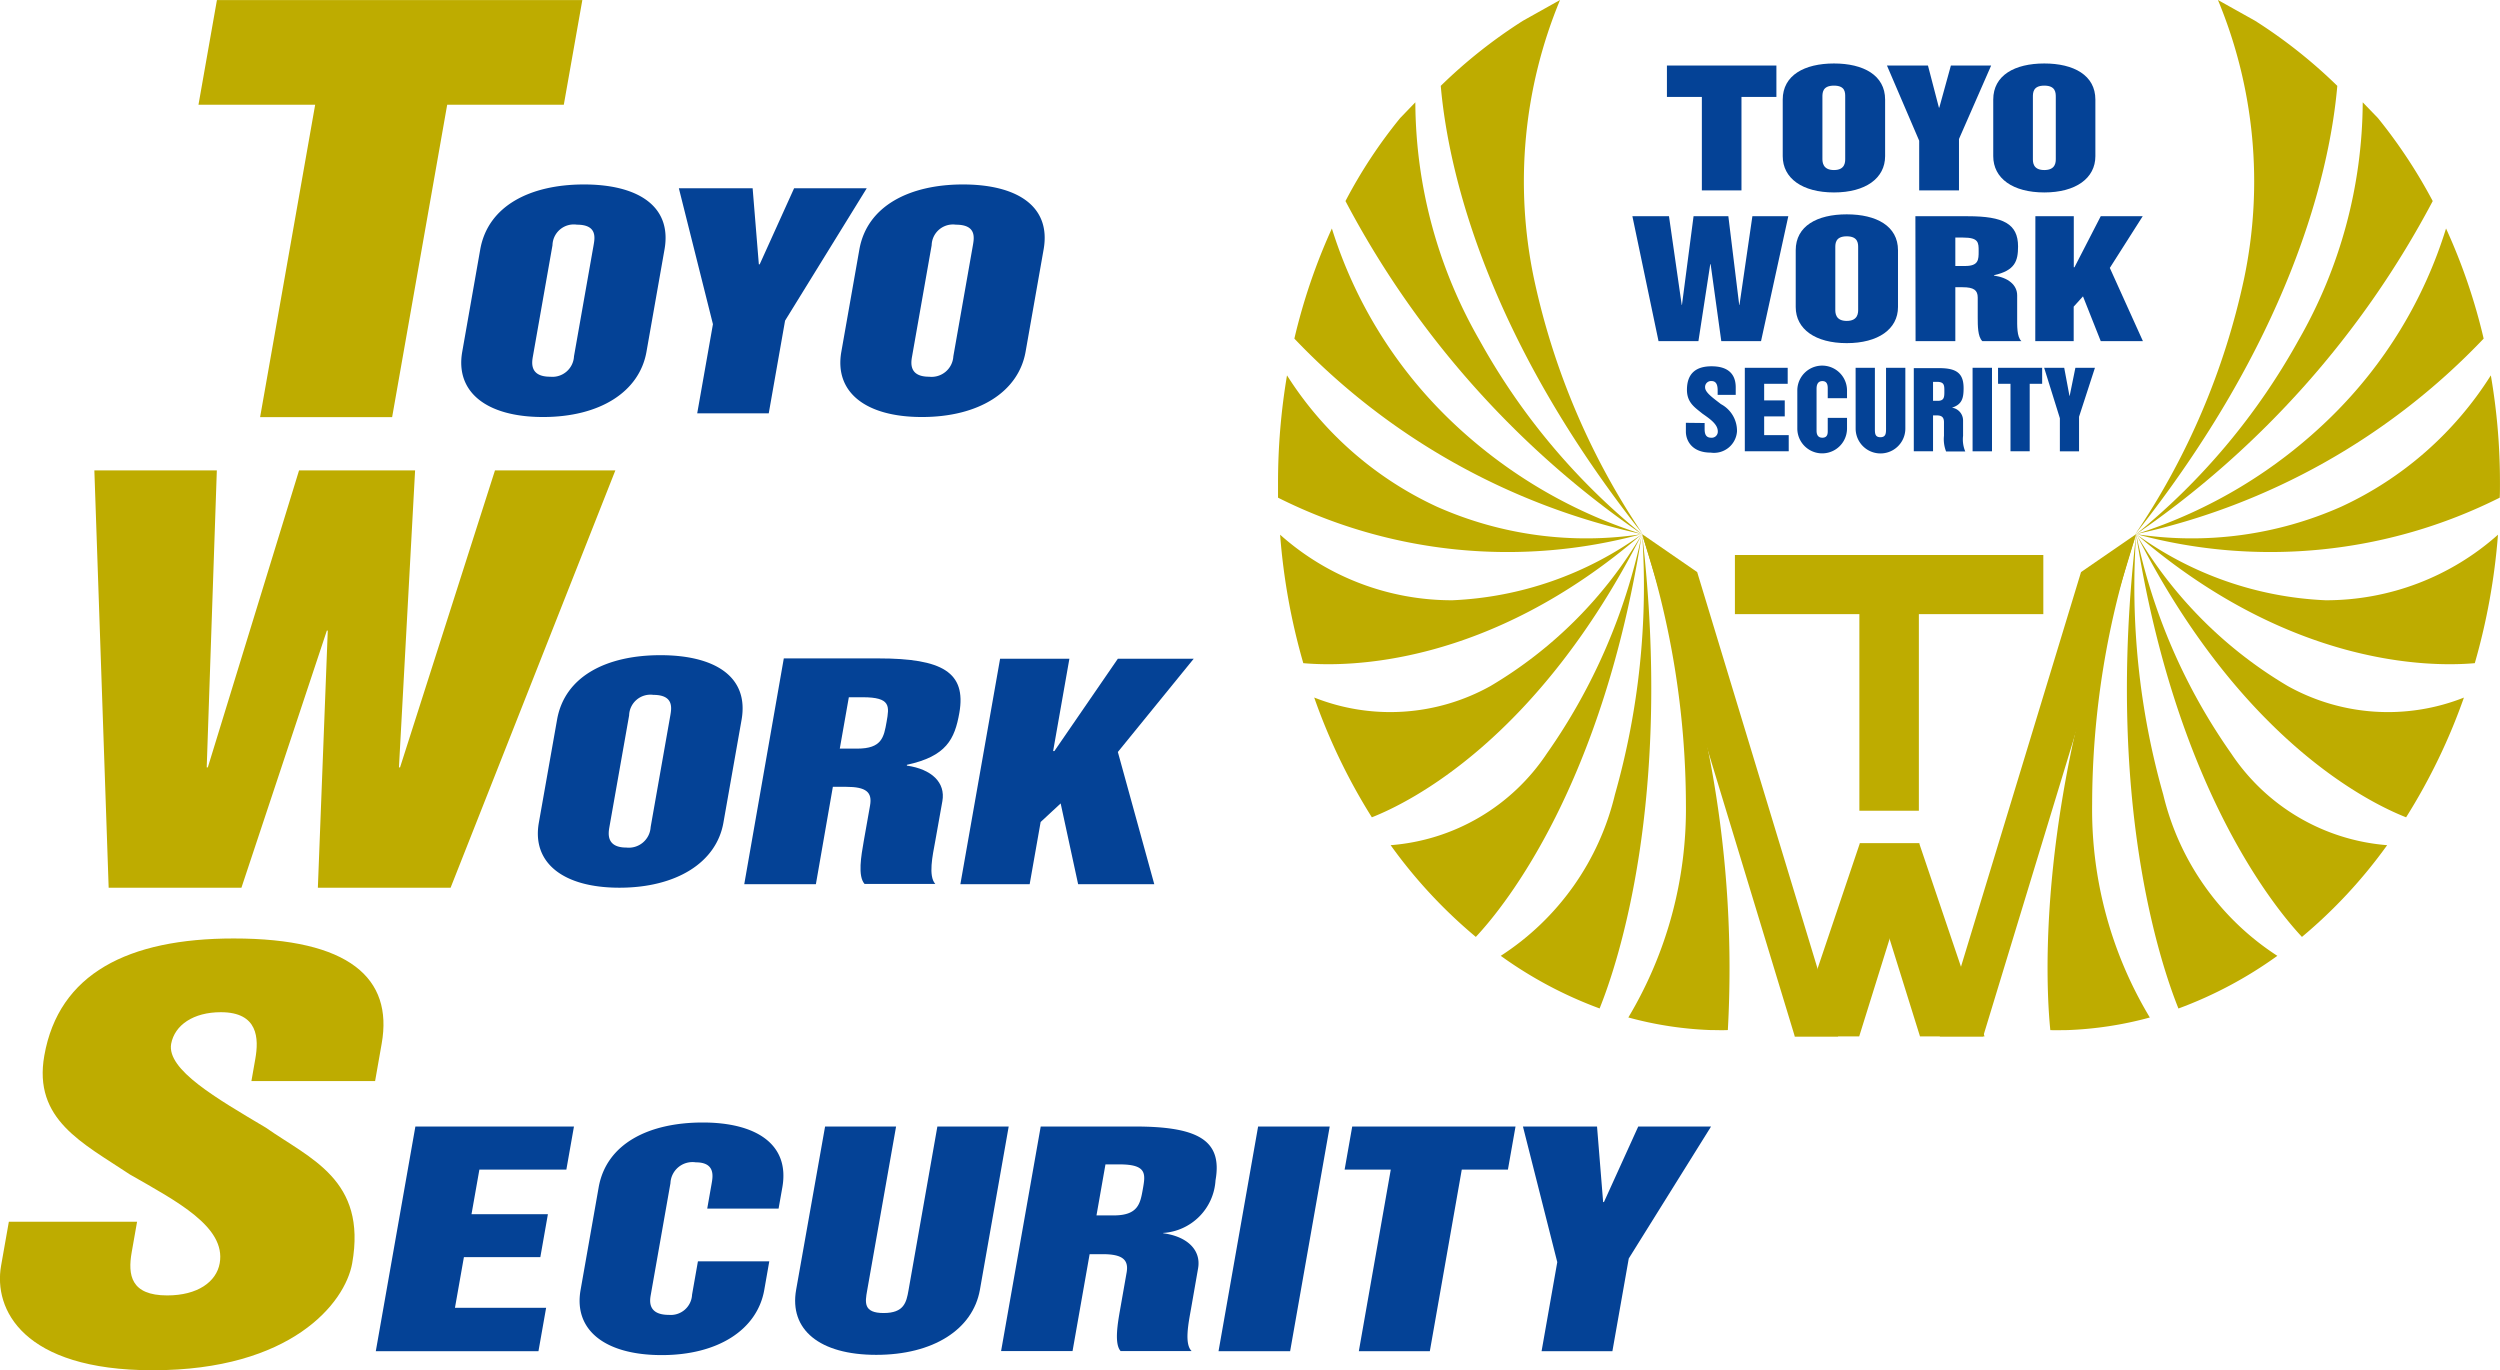 <svg xmlns="http://www.w3.org/2000/svg" xmlns:xlink="http://www.w3.org/1999/xlink" width="70.423" height="38.599" viewBox="0 0 70.423 38.599">
  <defs>
    <clipPath id="clip-path">
      <rect id="長方形_3536" data-name="長方形 3536" width="70.422" height="38.598" fill="#044296"/>
    </clipPath>
  </defs>
  <g id="グループ_24172" data-name="グループ 24172" transform="translate(-13.629 -19.812)">
    <g id="グループ_24049" data-name="グループ 24049" transform="translate(13.629 19.812)">
      <g id="グループ_23614" data-name="グループ 23614">
        <path id="パス_867" data-name="パス 867" d="M29.265,0l-.52,2.95h3.287l-1.551,8.8H34.2l1.551-8.8h3.285L39.558,0Z" transform="translate(-23.154 0.001)" fill="#beac00"/>
        <g id="グループ_23613" data-name="グループ 23613" transform="translate(0 0)">
          <g id="グループ_23612" data-name="グループ 23612" clip-path="url(#clip-path)">
            <path id="パス_868" data-name="パス 868" d="M69.366,28.423a.6.6,0,0,1,.689-.579c.571,0,.507.364.469.579l-.552,3.128a.609.609,0,0,1-.671.576c-.588,0-.516-.408-.486-.576Zm-2.542,3c-.2,1.129.674,1.839,2.276,1.839s2.715-.71,2.914-1.839l.508-2.882c.217-1.233-.771-1.83-2.268-1.83-1.513,0-2.705.6-2.923,1.83Z" transform="translate(-53.803 -21.515)" fill="#044296"/>
            <path id="パス_869" data-name="パス 869" d="M98.308,27.265h2.078l.175,2.142h.024l.969-2.142H103.6L101.3,30.993l-.46,2.611H98.825l.443-2.511Z" transform="translate(-79.185 -21.961)" fill="#044296"/>
            <path id="パス_870" data-name="パス 870" d="M124.264,28.423a.6.6,0,0,1,.682-.579c.581,0,.517.364.48.579l-.551,3.128a.614.614,0,0,1-.683.576c-.58,0-.509-.408-.479-.576Zm-2.544,3c-.2,1.129.668,1.839,2.271,1.839s2.719-.71,2.919-1.839l.508-2.882c.218-1.233-.774-1.83-2.272-1.83s-2.7.6-2.918,1.83Z" transform="translate(-98.02 -21.515)" fill="#044296"/>
            <path id="パス_871" data-name="パス 871" d="M13.665,68.123h3.45l-.285,8.366h.031l2.57-8.366H22.7l-.455,8.366h.031l2.674-8.366h3.391L23.7,79.878H19.961l.279-7.242h-.026l-2.406,7.242H14.068Z" transform="translate(-11.007 -54.872)" fill="#beac00"/>
            <path id="パス_872" data-name="パス 872" d="M80.443,96.578A.6.6,0,0,1,81.124,96c.582,0,.515.373.48.577l-.555,3.148a.616.616,0,0,1-.684.576c-.579,0-.506-.414-.478-.576ZM77.9,99.6c-.2,1.127.679,1.832,2.27,1.832s2.73-.7,2.929-1.832l.511-2.895c.217-1.233-.773-1.823-2.285-1.823s-2.7.59-2.913,1.823Z" transform="translate(-62.721 -76.426)" fill="#044296"/>
            <path id="パス_873" data-name="パス 873" d="M110.7,96.477h.393c.792,0,.748.252.671.69s-.133.757-.829.757h-.49Zm-2.946,5.266h2.018L110.25,99h.371c.567,0,.743.15.677.525l-.177,1c-.074.423-.174.988.021,1.21h1.993c-.2-.222-.078-.788,0-1.21l.2-1.122c.092-.523-.3-.9-1-1l0-.023c1.112-.24,1.347-.72,1.478-1.463.2-1.144-.481-1.534-2.277-1.534h-2.668Z" transform="translate(-86.789 -76.836)" fill="#044296"/>
            <path id="パス_874" data-name="パス 874" d="M140.189,95.392h1.952l-.458,2.6h.036l1.787-2.6h2.137l-2.137,2.627,1.026,3.724h-2.145l-.492-2.275-.564.523-.309,1.752H139.07Z" transform="translate(-112.017 -76.836)" fill="#044296"/>
            <path id="パス_875" data-name="パス 875" d="M3.861,143.879l-.151.857c-.113.641-.029,1.218,1,1.218.856,0,1.386-.382,1.479-.907.18-1.022-1.2-1.739-2.53-2.5-1.327-.885-2.73-1.543-2.411-3.348.407-2.308,2.359-3.3,5.335-3.3,3.256,0,4.494,1.119,4.169,2.959l-.186,1.058H7.082l.11-.626c.1-.567.088-1.314-.971-1.314-.773,0-1.3.361-1.4.891-.127.729,1.273,1.532,2.67,2.363,1.244.874,2.846,1.461,2.43,3.817-.2,1.125-1.722,3.015-5.618,3.015-3.675,0-4.487-1.729-4.273-2.942l.219-1.241Z" transform="translate(0 -109.463)" fill="#beac00"/>
            <path id="パス_876" data-name="パス 876" d="M55.533,163.133H60l-.214,1.213H57.336l-.222,1.257h2.152l-.213,1.209H56.9l-.252,1.427h2.568L59,169.462H54.418Z" transform="translate(-43.832 -131.4)" fill="#044296"/>
            <path id="パス_877" data-name="パス 877" d="M84.47,164.375c.218-1.232,1.414-1.826,2.933-1.826,1.475,0,2.458.594,2.241,1.826l-.106.6H87.528l.126-.716c.035-.2.1-.588-.449-.588a.621.621,0,0,0-.713.588l-.553,3.138c-.029.16-.1.571.509.571a.6.6,0,0,0,.653-.571l.165-.937h2.01l-.142.809c-.2,1.12-1.307,1.832-2.886,1.832-1.609,0-2.485-.712-2.288-1.832Z" transform="translate(-67.606 -130.929)" fill="#044296"/>
            <path id="パス_878" data-name="パス 878" d="M116.006,163.133h2l-.815,4.62c-.059.332-.111.634.464.634s.641-.3.7-.634l.814-4.62h2.009l-.811,4.6c-.2,1.12-1.32,1.832-2.92,1.832s-2.454-.712-2.257-1.832Z" transform="translate(-92.764 -131.4)" fill="#044296"/>
            <path id="パス_879" data-name="パス 879" d="M147.9,164.2h.393c.783,0,.735.271.659.7-.071.4-.13.737-.818.737h-.487Zm-2.94,5.258h2.013l.481-2.729h.364c.556,0,.743.152.678.518l-.181,1.029c-.069.392-.173.98.012,1.182h2c-.209-.2-.088-.79-.018-1.182l.2-1.146c.091-.512-.3-.9-.983-.99v-.009A1.579,1.579,0,0,0,151,164.649c.2-1.121-.479-1.516-2.267-1.516h-2.657Z" transform="translate(-116.76 -131.4)" fill="#044296"/>
            <path id="パス_880" data-name="パス 880" d="M177.565,163.133h2.017l-1.115,6.329h-2.017Z" transform="translate(-142.125 -131.4)" fill="#044296"/>
            <path id="パス_881" data-name="パス 881" d="M194.93,163.133h4.6l-.214,1.213h-1.3l-.9,5.116h-2l.9-5.116h-1.3Z" transform="translate(-156.839 -131.4)" fill="#044296"/>
            <path id="パス_882" data-name="パス 882" d="M220.538,163.133h2.087l.172,2.128h.023l.966-2.128h2.051l-2.318,3.717-.461,2.612h-1.995l.442-2.509Z" transform="translate(-177.638 -131.4)" fill="#044296"/>
            <path id="パス_883" data-name="パス 883" d="M241.392,9.489h3.084v.885h-.984v2.633h-1.116V10.374h-.984Z" transform="translate(-194.436 -7.643)" fill="#044296"/>
            <path id="パス_884" data-name="パス 884" d="M259.276,10.13c0-.12,0-.323.325-.323s.317.2.317.323v1.737c0,.092,0,.318-.317.318s-.325-.226-.325-.318Zm-1.118,1.664c0,.625.554,1.022,1.444,1.022s1.44-.4,1.44-1.022V10.2c0-.685-.609-1.017-1.44-1.017s-1.444.331-1.444,1.017Z" transform="translate(-207.94 -7.395)" fill="#044296"/>
            <path id="パス_885" data-name="パス 885" d="M273.253,9.489h1.155l.309,1.187h.01l.327-1.187h1.134l-.906,2.069v1.449h-1.121v-1.4Z" transform="translate(-220.099 -7.643)" fill="#044296"/>
            <path id="パス_886" data-name="パス 886" d="M289.758,10.13c0-.12,0-.323.321-.323s.324.2.324.323v1.737c0,.092,0,.318-.324.318s-.321-.226-.321-.318Zm-1.117,1.664c0,.625.551,1.022,1.438,1.022s1.439-.4,1.439-1.022V10.2c0-.685-.608-1.017-1.439-1.017s-1.438.331-1.438,1.017Z" transform="translate(-232.493 -7.395)" fill="#044296"/>
            <path id="パス_887" data-name="パス 887" d="M236.385,31.311h1.031l.359,2.5h.006l.327-2.5h.98l.306,2.5h.007l.364-2.5h1.012l-.768,3.518h-1.12l-.3-2.166h-.011l-.333,2.166h-1.124Z" transform="translate(-190.402 -25.22)" fill="#044296"/>
            <path id="パス_888" data-name="パス 888" d="M261.152,31.96c0-.11,0-.316.322-.316s.322.205.322.316v1.747c0,.088,0,.32-.322.32s-.322-.232-.322-.32Zm-1.115,1.676c0,.623.554,1.017,1.437,1.017s1.444-.393,1.444-1.017v-1.6c0-.682-.608-1.011-1.444-1.011s-1.437.329-1.437,1.011Z" transform="translate(-209.453 -24.987)" fill="#044296"/>
            <path id="パス_889" data-name="パス 889" d="M278.5,31.912h.218c.439,0,.439.139.439.382s0,.419-.385.419H278.5Zm-1.12,2.917h1.12V33.311h.205c.314,0,.426.082.426.291v.557c0,.236,0,.548.13.67h1.1c-.13-.122-.119-.434-.119-.67V33.54c0-.293-.252-.5-.653-.557v-.011c.593-.131.678-.4.678-.81,0-.638-.417-.851-1.412-.851h-1.48Z" transform="translate(-223.42 -25.22)" fill="#044296"/>
            <path id="パス_890" data-name="パス 890" d="M294.747,31.311h1.082v1.438h.019l.74-1.438h1.182l-.926,1.456.932,2.062h-1.188l-.5-1.261-.262.29v.971h-1.082Z" transform="translate(-237.412 -25.22)" fill="#044296"/>
            <path id="パス_891" data-name="パス 891" d="M244.679,54.635v.172c0,.128.03.242.183.242a.171.171,0,0,0,.188-.179c0-.2-.22-.35-.434-.5-.215-.176-.435-.309-.435-.671,0-.464.259-.662.692-.662.475,0,.682.226.682.595v.21h-.509v-.124c0-.115-.018-.265-.173-.265a.168.168,0,0,0-.181.178c0,.146.227.3.447.472a.852.852,0,0,1,.452.766.649.649,0,0,1-.74.6c-.535,0-.7-.345-.7-.591v-.249Z" transform="translate(-196.661 -42.719)" fill="#044296"/>
            <path id="パス_892" data-name="パス 892" d="M252.67,53.259h1.208v.451h-.663v.467h.58v.451h-.58v.529h.692v.454H252.67Z" transform="translate(-203.52 -42.899)" fill="#044296"/>
            <path id="パス_893" data-name="パス 893" d="M260.271,53.718a.7.7,0,0,1,1.4,0v.218h-.543v-.265c0-.075,0-.217-.151-.217s-.164.143-.164.217v1.167c0,.06,0,.211.164.211s.151-.151.151-.211V54.49h.543v.3a.7.7,0,0,1-1.4,0Z" transform="translate(-209.642 -42.719)" fill="#044296"/>
            <path id="パス_894" data-name="パス 894" d="M268.7,53.259h.543v1.719c0,.123,0,.237.155.237s.159-.113.159-.237V53.259h.544v1.713a.7.7,0,0,1-1.4,0Z" transform="translate(-216.429 -42.899)" fill="#044296"/>
            <path id="パス_895" data-name="パス 895" d="M277.682,53.655h.108c.211,0,.211.1.211.262s0,.273-.187.273h-.132Zm-.542,1.956h.542V54.6h.1c.152,0,.208.058.208.194v.383a.944.944,0,0,0,.06.44h.54a.876.876,0,0,1-.062-.44v-.424a.364.364,0,0,0-.313-.37v0c.287-.091.328-.273.328-.55,0-.42-.2-.564-.685-.564h-.718Z" transform="translate(-223.23 -42.899)" fill="#044296"/>
            <rect id="長方形_3535" data-name="長方形 3535" width="0.547" height="2.353" transform="translate(55.566 10.36)" fill="#044296"/>
            <path id="パス_896" data-name="パス 896" d="M289.336,53.259h1.243v.451h-.351v1.9h-.541v-1.9h-.35Z" transform="translate(-233.053 -42.899)" fill="#044296"/>
            <path id="パス_897" data-name="パス 897" d="M296.017,53.259h.565l.148.791h.006l.161-.791h.551L297,54.639v.973h-.54V54.68Z" transform="translate(-238.435 -42.899)" fill="#044296"/>
            <path id="パス_898" data-name="パス 898" d="M259.919,80.368h-8.688v1.665h3.506v5.539h1.676V82.033h3.506Z" transform="translate(-202.36 -64.734)" fill="#beac00"/>
            <path id="パス_899" data-name="パス 899" d="M243.3,91.494h-1.221l-4.3-14.15,1.55,1.069Z" transform="translate(-191.521 -62.298)" fill="#beac00"/>
            <path id="パス_900" data-name="パス 900" d="M261.709,127.567h-1.817l1.835-5.439h1.678Z" transform="translate(-209.337 -98.372)" fill="#beac00"/>
            <path id="パス_901" data-name="パス 901" d="M271.022,127.567h1.818L271,122.129h-1.675Z" transform="translate(-216.937 -98.372)" fill="#beac00"/>
            <path id="パス_902" data-name="パス 902" d="M236.184,77.344a24.425,24.425,0,0,1,1.238,7.6A11.44,11.44,0,0,1,235.8,90.96a10.141,10.141,0,0,0,2.317.355c.165,0,.321.008.486,0a31.616,31.616,0,0,0-2.419-13.976" transform="translate(-189.931 -62.299)" fill="#beac00"/>
            <path id="パス_903" data-name="パス 903" d="M220.089,90.732c.512-1.267,2.063-5.886,1.2-13.358a21.535,21.535,0,0,1-.768,7.333,7.474,7.474,0,0,1-3.216,4.541,11.618,11.618,0,0,0,2.789,1.484" transform="translate(-175.03 -62.323)" fill="#beac00"/>
            <path id="パス_904" data-name="パス 904" d="M208.475,77.344a16.624,16.624,0,0,1-2.679,6.181,5.821,5.821,0,0,1-4.4,2.582,13.939,13.939,0,0,0,2.4,2.584c.845-.9,3.575-4.308,4.678-11.347" transform="translate(-162.223 -62.299)" fill="#beac00"/>
            <path id="パス_905" data-name="パス 905" d="M190.311,81.947a16.752,16.752,0,0,0,1.624,3.374c1.052-.414,4.67-2.187,7.609-7.978a12.076,12.076,0,0,1-4.269,4.281,5.8,5.8,0,0,1-4.963.323" transform="translate(-153.291 -62.298)" fill="#beac00"/>
            <path id="パス_906" data-name="パス 906" d="M190.223,79.208a7.268,7.268,0,0,1-4.85-1.847,17.939,17.939,0,0,0,.653,3.619c1.231.109,5.2.109,9.54-3.636a9.815,9.815,0,0,1-5.343,1.864" transform="translate(-149.313 -62.299)" fill="#beac00"/>
            <path id="パス_907" data-name="パス 907" d="M195.323,58.816a10.36,10.36,0,0,1-5.773-.772,9.927,9.927,0,0,1-4.223-3.7,18.18,18.18,0,0,0-.253,3.045c0,.139,0,.268,0,.4a14.4,14.4,0,0,0,10.244,1.026" transform="translate(-149.073 -43.77)" fill="#beac00"/>
            <path id="パス_908" data-name="パス 908" d="M187.441,36.188a19.139,19.139,0,0,0,9.791,5.507,13.784,13.784,0,0,1-5.509-3.316,12.748,12.748,0,0,1-3.226-5.294,16.688,16.688,0,0,0-1.056,3.1" transform="translate(-150.979 -26.649)" fill="#beac00"/>
            <path id="パス_909" data-name="パス 909" d="M203.192,26.967a18.636,18.636,0,0,1-4.576-5.463,13.537,13.537,0,0,1-1.807-6.7l-.427.443a13.794,13.794,0,0,0-1.541,2.339,26.134,26.134,0,0,0,8.351,9.384" transform="translate(-156.94 -11.922)" fill="#beac00"/>
            <path id="パス_910" data-name="パス 910" d="M214.325,15.045a20.491,20.491,0,0,1-3.065-7.2A13.331,13.331,0,0,1,211.995,0l-1.043.584a14.189,14.189,0,0,0-2.317,1.835c.228,2.61,1.416,7.23,5.691,12.627" transform="translate(-168.05)" fill="#beac00"/>
            <path id="パス_911" data-name="パス 911" d="M280.905,91.494h1.222l4.309-14.15-1.552,1.069Z" transform="translate(-226.263 -62.298)" fill="#beac00"/>
            <path id="パス_912" data-name="パス 912" d="M299.006,77.344a24.258,24.258,0,0,0-1.24,7.6,11.364,11.364,0,0,0,1.625,6.017,10.193,10.193,0,0,1-2.324.355c-.159,0-.317.008-.479,0-.112-1.086-.482-6.562,2.418-13.976" transform="translate(-238.832 -62.299)" fill="#beac00"/>
            <path id="パス_913" data-name="パス 913" d="M309.45,90.732c-.508-1.267-2.063-5.886-1.191-13.358a21.452,21.452,0,0,0,.763,7.333,7.478,7.478,0,0,0,3.214,4.541,11.657,11.657,0,0,1-2.786,1.484" transform="translate(-248.085 -62.323)" fill="#beac00"/>
            <path id="パス_914" data-name="パス 914" d="M309.338,77.344a16.576,16.576,0,0,0,2.678,6.181,5.823,5.823,0,0,0,4.392,2.582,13.968,13.968,0,0,1-2.4,2.584c-.842-.9-3.578-4.308-4.674-11.347" transform="translate(-249.164 -62.299)" fill="#beac00"/>
            <path id="パス_915" data-name="パス 915" d="M318.571,81.947a16.8,16.8,0,0,1-1.629,3.374c-1.053-.414-4.664-2.187-7.6-7.978a12.068,12.068,0,0,0,4.268,4.281,5.8,5.8,0,0,0,4.964.323" transform="translate(-249.164 -62.298)" fill="#beac00"/>
            <path id="パス_916" data-name="パス 916" d="M314.676,79.208a7.277,7.277,0,0,0,4.853-1.847,18.1,18.1,0,0,1-.653,3.619c-1.234.109-5.2.109-9.539-3.636a9.8,9.8,0,0,0,5.339,1.864" transform="translate(-249.163 -62.299)" fill="#beac00"/>
            <path id="パス_917" data-name="パス 917" d="M309.345,58.816a10.363,10.363,0,0,0,5.774-.772,9.874,9.874,0,0,0,4.216-3.7,17.761,17.761,0,0,1,.257,3.045c0,.139,0,.268-.007.4a14.394,14.394,0,0,1-10.24,1.026" transform="translate(-249.17 -43.77)" fill="#beac00"/>
            <path id="パス_918" data-name="パス 918" d="M319.125,36.188a19.128,19.128,0,0,1-9.789,5.507,13.793,13.793,0,0,0,5.506-3.316,12.658,12.658,0,0,0,3.224-5.294,16.485,16.485,0,0,1,1.059,3.1" transform="translate(-249.163 -26.649)" fill="#beac00"/>
            <path id="パス_919" data-name="パス 919" d="M309.338,26.967a18.731,18.731,0,0,0,4.574-5.463,13.568,13.568,0,0,0,1.808-6.7l.428.443a14.536,14.536,0,0,1,1.544,2.339,26.27,26.27,0,0,1-8.354,9.384" transform="translate(-249.164 -11.922)" fill="#beac00"/>
            <path id="パス_920" data-name="パス 920" d="M309.218,15.045a20.513,20.513,0,0,0,3.065-7.2A13.312,13.312,0,0,0,311.546,0l1.044.584a14.234,14.234,0,0,1,2.318,1.835c-.228,2.61-1.416,7.23-5.69,12.627" transform="translate(-249.068)" fill="#beac00"/>
          </g>
        </g>
      </g>
    </g>
  </g>
</svg>
